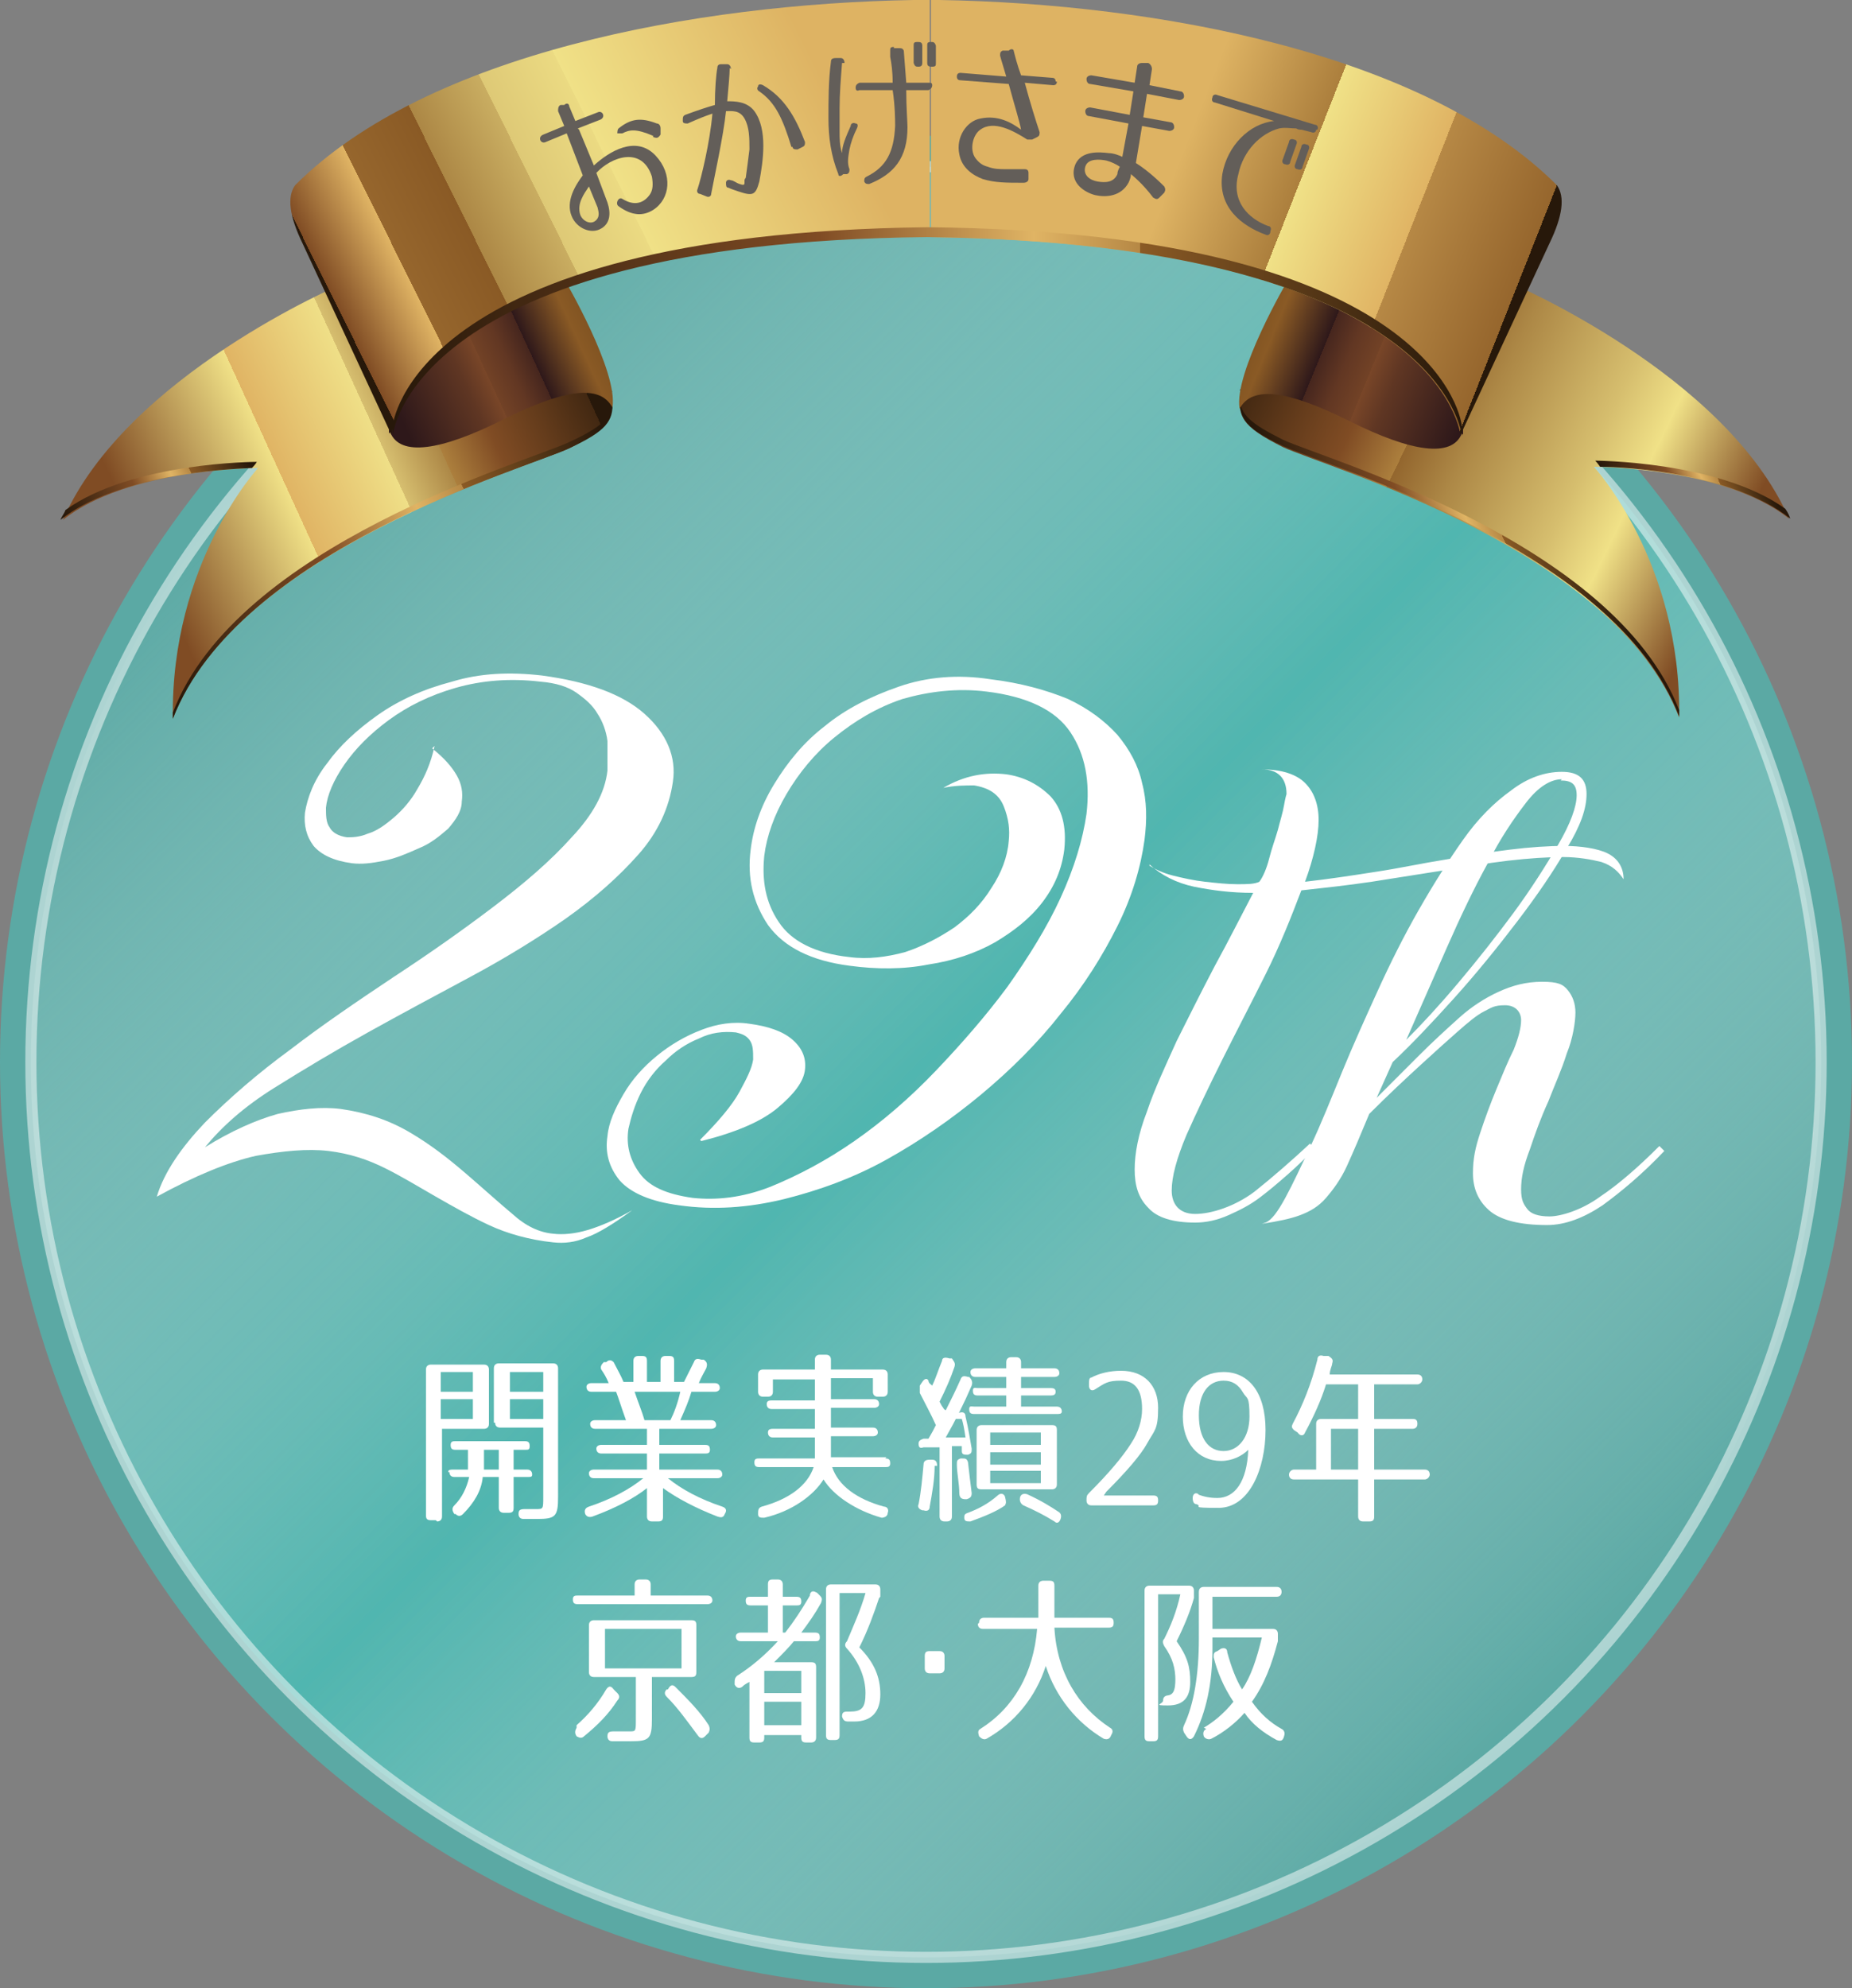 <?xml version="1.0" encoding="UTF-8"?>
<svg xmlns="http://www.w3.org/2000/svg" version="1.1" xmlns:xlink="http://www.w3.org/1999/xlink" viewBox="0 0 150 161">
  <rect x="0" y="0" width="150" height="161" fill="#808080" stroke="none"/>
  <defs>
    <style>
      .cls-1 {
        fill: url(#linear-gradient-2);
      }

      .cls-2 {
        fill: url(#linear-gradient-10);
      }

      .cls-3 {
        fill: url(#linear-gradient-12);
      }

      .cls-4 {
        fill: none;
        opacity: .5;
        stroke: #fff;
        stroke-miterlimit: 10;
        stroke-width: .9px;
      }

      .cls-5 {
        fill: #4cbbb4;
      }

      .cls-5, .cls-6 {
        opacity: .7;
      }

      .cls-6 {
        fill: url(#linear-gradient);
      }

      .cls-6, .cls-7 {
        mix-blend-mode: multiply;
      }

      .cls-8 {
        fill: #fff;
      }

      .cls-9 {
        fill: url(#linear-gradient-4);
      }

      .cls-10 {
        fill: url(#linear-gradient-3);
      }

      .cls-11 {
        fill: url(#linear-gradient-5);
      }

      .cls-12 {
        isolation: isolate;
      }

      .cls-13 {
        fill: url(#linear-gradient-8);
      }

      .cls-14 {
        fill: url(#linear-gradient-7);
      }

      .cls-15 {
        fill: url(#linear-gradient-9);
      }

      .cls-16 {
        fill: url(#linear-gradient-11);
      }

      .cls-17 {
        fill: url(#linear-gradient-6);
      }

      .cls-18 {
        fill: #635e59;
      }
    </style>
    <linearGradient id="linear-gradient" x1="126.3" y1="137.3" x2="23.7" y2="34.7" gradientUnits="userSpaceOnUse">
      <stop offset="0" stop-color="#fff" stop-opacity="0"/>
      <stop offset=".5" stop-color="#4cbbb4"/>
      <stop offset="1" stop-color="#fff" stop-opacity="0"/>
    </linearGradient>
    <linearGradient id="linear-gradient-2" x1="-1035.8" y1="-3253.9" x2="-1076.9" y2="-3273.9" gradientTransform="translate(-933 -3226.3) rotate(-180)" gradientUnits="userSpaceOnUse">
      <stop offset="0" stop-color="#27180a"/>
      <stop offset="0" stop-color="#2e1c0c"/>
      <stop offset="0" stop-color="#422812"/>
      <stop offset=".1" stop-color="#633b1b"/>
      <stop offset=".2" stop-color="#804c24"/>
      <stop offset=".3" stop-color="#ac7f3d"/>
      <stop offset=".3" stop-color="#8a5a25"/>
      <stop offset=".3" stop-color="#93662e"/>
      <stop offset=".4" stop-color="#ad8846"/>
      <stop offset=".6" stop-color="#d6be6e"/>
      <stop offset=".7" stop-color="#f0e187"/>
      <stop offset=".9" stop-color="#804c24"/>
    </linearGradient>
    <linearGradient id="linear-gradient-3" x1="-979.2" y1="-3255.3" x2="-940.9" y2="-3272.8" gradientTransform="translate(-933 -3226.3) rotate(-180)" gradientUnits="userSpaceOnUse">
      <stop offset="0" stop-color="#27180a"/>
      <stop offset="0" stop-color="#2e1c0c"/>
      <stop offset="0" stop-color="#422812"/>
      <stop offset=".1" stop-color="#633b1b"/>
      <stop offset=".2" stop-color="#804c24"/>
      <stop offset=".3" stop-color="#ac7f3d"/>
      <stop offset=".3" stop-color="#8a5a25"/>
      <stop offset=".3" stop-color="#93662e"/>
      <stop offset=".3" stop-color="#ad8847"/>
      <stop offset=".4" stop-color="#d6be6f"/>
      <stop offset=".4" stop-color="#efdf87"/>
      <stop offset=".6" stop-color="#e0b464"/>
      <stop offset=".6" stop-color="#f0e187"/>
      <stop offset=".9" stop-color="#804c24"/>
    </linearGradient>
    <linearGradient id="linear-gradient-4" x1="-982.8" y1="-3263.4" x2="-945.9" y2="-3280.3" gradientTransform="translate(-933 -3226.3) rotate(-180)" gradientUnits="userSpaceOnUse">
      <stop offset="0" stop-color="#27180a"/>
      <stop offset=".3" stop-color="#8a5a25"/>
      <stop offset=".3" stop-color="#96662d"/>
      <stop offset=".3" stop-color="#b68845"/>
      <stop offset=".4" stop-color="#e0b464"/>
      <stop offset=".6" stop-color="#804c24"/>
      <stop offset="1" stop-color="#27180a"/>
    </linearGradient>
    <linearGradient id="linear-gradient-5" x1="-952.7" y1="-3262.7" x2="-938.7" y2="-3269.1" xlink:href="#linear-gradient-4"/>
    <linearGradient id="linear-gradient-6" x1="-1075.3" y1="-3263.5" x2="-1064.6" y2="-3268.4" xlink:href="#linear-gradient-4"/>
    <linearGradient id="linear-gradient-7" x1="-1060.5" y1="-3267.3" x2="-1041.4" y2="-3276" xlink:href="#linear-gradient-4"/>
    <linearGradient id="linear-gradient-8" x1="-1051.9" y1="-3259.3" x2="-1032.4" y2="-3251.3" gradientTransform="translate(-933 -3226.3) rotate(-180)" gradientUnits="userSpaceOnUse">
      <stop offset="0" stop-color="#2e181a"/>
      <stop offset=".3" stop-color="#5f3623"/>
      <stop offset=".4" stop-color="#794628"/>
      <stop offset=".4" stop-color="#724226"/>
      <stop offset=".5" stop-color="#623723"/>
      <stop offset=".6" stop-color="#46261e"/>
      <stop offset=".6" stop-color="#2e181a"/>
      <stop offset=".8" stop-color="#8a5a25"/>
      <stop offset=".9" stop-color="#7d5121"/>
      <stop offset=".9" stop-color="#5b3a18"/>
      <stop offset="1" stop-color="#27180a"/>
    </linearGradient>
    <linearGradient id="linear-gradient-9" x1="-965.1" y1="-3259.4" x2="-982.9" y2="-3251.2" xlink:href="#linear-gradient-8"/>
    <linearGradient id="linear-gradient-10" x1="-1055.5" y1="-3250.4" x2="-965" y2="-3214.7" gradientTransform="translate(-933 -3226.3) rotate(-180)" gradientUnits="userSpaceOnUse">
      <stop offset="0" stop-color="#27180a"/>
      <stop offset="0" stop-color="#2a190a"/>
      <stop offset="0" stop-color="#442912"/>
      <stop offset="0" stop-color="#5a3619"/>
      <stop offset="0" stop-color="#6b401e"/>
      <stop offset="0" stop-color="#774621"/>
      <stop offset="0" stop-color="#7e4a23"/>
      <stop offset="0" stop-color="#804c24"/>
      <stop offset="0" stop-color="#efdf87"/>
      <stop offset="0" stop-color="#8a5a25"/>
      <stop offset="0" stop-color="#96662d"/>
      <stop offset=".1" stop-color="#b68845"/>
      <stop offset=".1" stop-color="#e0b464"/>
      <stop offset=".2" stop-color="#f0e187"/>
      <stop offset=".2" stop-color="#ac7f3d"/>
      <stop offset=".3" stop-color="#deb363"/>
    </linearGradient>
    <linearGradient id="linear-gradient-11" x1="-1016.9" y1="-3225.5" x2="-961.3" y2="-3253.1" gradientTransform="translate(-933 -3226.3) rotate(-180)" gradientUnits="userSpaceOnUse">
      <stop offset=".3" stop-color="#deb363"/>
      <stop offset=".6" stop-color="#f0e187"/>
      <stop offset=".6" stop-color="#ebda82"/>
      <stop offset=".7" stop-color="#dec976"/>
      <stop offset=".7" stop-color="#c9ad61"/>
      <stop offset=".8" stop-color="#ac8745"/>
      <stop offset=".8" stop-color="#8a5a25"/>
      <stop offset=".9" stop-color="#96662d"/>
      <stop offset=".9" stop-color="#b68845"/>
      <stop offset=".9" stop-color="#e0b464"/>
      <stop offset="1" stop-color="#804c24"/>
      <stop offset="1" stop-color="#27180a"/>
    </linearGradient>
    <linearGradient id="linear-gradient-12" x1="-1051.3" y1="-3253.1" x2="-964.8" y2="-3253.1" xlink:href="#linear-gradient-4"/>
  </defs>
  <!-- Generator: Adobe Illustrator 28.7.3, SVG Export Plug-In . SVG Version: 1.2.0 Build 164)  -->
  <g class="cls-12">
    <g id="_レイヤー_1" data-name="レイヤー_1">
      <circle class="cls-5" cx="75" cy="86" r="75"/>
      <circle class="cls-6" cx="75" cy="86" r="72.5"/>
      <circle class="cls-4" cx="75" cy="86" r="72.5"/>
      <g>
        <path class="cls-1" d="M100.5,31.6c-.3,2.1,0,2.9,3.4,4.6,3.4,1.6,26.9,8.3,32.1,21.9.2-12.6-6.9-20.3-6.9-20.3,0,0,10.6,0,15.8,4.2-5.1-11.7-22.6-19.1-22.6-19.1l-17,4.2-4.9,4.5Z"/>
        <path class="cls-10" d="M49.5,31.7c.3,2.1,0,2.9-3.4,4.6-3.4,1.6-26.9,8.3-32.1,21.9-.2-12.6,6.9-20.3,6.9-20.3,0,0-10.6,0-15.8,4.2,5.1-11.7,22.6-19.1,22.6-19.1l17,4.2,4.9,4.5Z"/>
        <g>
          <path class="cls-9" d="M46.1,35.8c-3.4,1.6-26.9,8.3-32.1,21.9,0,.2,0,.3,0,.5,5.3-13.7,28.7-20.3,32.1-21.9,3-1.4,3.6-2.2,3.5-3.8,0,1.3-.9,2.1-3.5,3.3Z"/>
          <path class="cls-11" d="M20.4,37.9c.3-.3.4-.5.4-.5,0,0-10.1,0-15.5,3.9-.1.3-.3.5-.4.8,4.6-3.7,13.4-4.1,15.4-4.2Z"/>
          <path class="cls-17" d="M129.2,37.3s.2.2.4.5c2,0,10.8.5,15.4,4.2-.1-.3-.2-.5-.4-.8-5.4-3.9-15.5-3.9-15.5-3.9Z"/>
          <path class="cls-14" d="M103.9,36.1c3.4,1.6,26.9,8.3,32.1,21.9,0-.2,0-.3,0-.5-5.3-13.7-28.7-20.3-32.1-21.9-2.6-1.3-3.4-2-3.5-3.3,0,1.6.5,2.4,3.5,3.8Z"/>
        </g>
        <path class="cls-13" d="M118.4,35.1c-.8,2-4.1,1.5-9.1-1-5-2.5-7.9-2.9-8.9-1-.5-2.9,3.9-10.4,3.9-10.4l12.4,1.8s1.5.6,1.6,1.1c.2.5.2,9.6.2,9.6Z"/>
        <path class="cls-15" d="M31.6,35c.8,2,4.1,1.5,9.1-1,5-2.5,7.9-2.9,8.9-1,.5-2.9-3.9-10.4-3.9-10.4l-12.4,1.8s-1.5.6-1.6,1.1c-.2.5-.2,9.6-.2,9.6Z"/>
        <path class="cls-2" d="M118.3,35.2l7.2-15.5q1.6-3.3.6-4.7C115.4,4.3,93.7.3,76.1,0h0c-.2,0-.5,0-.7,0v19.2c41.5.5,42.9,16.1,42.9,16.1Z"/>
        <path class="cls-16" d="M74,0h0c-17.6.3-39.4,4.3-50.1,15q-1,1.4.6,4.7l7.2,15.5s1.4-15.6,43.3-16.1c.1,0,.2,0,.3,0V0c-.1,0-.2,0-.3,0-.3,0-.7,0-1,0Z"/>
        <path class="cls-3" d="M31.8,34.5s1.4-15.6,43.3-16.1c41.9.4,43.3,16.1,43.3,16.1v.8s-1.4-15.6-43.3-16.1c-41.9.4-43.3,16.1-43.3,16.1v-.8Z"/>
      </g>
      <g>
        <path class="cls-8" d="M35,60.6c1,.8,1.6,1.5,2,2.2.4.7.5,1.4.4,2.1,0,.8-.5,1.5-1.1,2.2-.7.6-1.4,1.2-2.4,1.6-.9.4-1.8.8-2.8,1-1,.2-1.8.3-2.6.2-1.5-.2-2.5-.7-3.1-1.4-.6-.8-.8-1.7-.7-2.7.2-1.2.7-2.6,1.8-4,1-1.4,2.4-2.7,4.1-3.9,1.7-1.2,3.7-2.1,6-2.7,2.3-.7,4.7-.8,7.3-.5,3.7.5,6.5,1.5,8.3,3.1,1.8,1.6,2.6,3.5,2.3,5.5-.3,2.1-1.2,4.1-2.8,5.9-1.6,1.8-3.5,3.5-5.9,5.2-2.3,1.6-4.9,3.2-7.7,4.7-2.8,1.5-5.6,3-8.3,4.5-2.7,1.5-5.2,3-7.6,4.5-2.4,1.5-4.2,3.1-5.6,4.8,2.1-1.3,4.1-2.2,5.9-2.7,1.8-.4,3.5-.6,5.1-.4,2.1.3,3.9.9,5.6,1.9s3.1,2.1,4.5,3.3c1.4,1.2,2.6,2.3,3.8,3.3,1.1,1,2.2,1.5,3.3,1.6.8.1,1.8,0,2.8-.3,1-.3,2.2-.8,3.6-1.6-1.5,1.1-2.8,1.9-3.7,2.2-.9.4-1.8.5-2.7.4-1.9-.2-3.7-.7-5.2-1.4-1.5-.7-2.9-1.5-4.3-2.3-1.4-.8-2.7-1.6-4.1-2.3-1.4-.7-2.9-1.2-4.6-1.4-1.7-.2-3.7,0-5.9.4-2.2.5-4.9,1.6-8,3.3.6-2,2-4,3.9-6,2-2,4.3-4,6.9-5.9,2.6-2,5.4-3.9,8.4-5.9,2.9-1.9,5.6-3.8,8.1-5.7,2.5-1.9,4.6-3.7,6.3-5.6,1.7-1.8,2.7-3.6,2.9-5.4,0-.8,0-1.6,0-2.4-.1-.8-.4-1.6-.8-2.2-.4-.7-1-1.2-1.7-1.7s-1.7-.8-2.9-.9c-2.5-.3-4.8-.1-6.9.5-2.1.6-3.9,1.5-5.4,2.6-1.5,1.1-2.7,2.3-3.6,3.6-.9,1.3-1.4,2.5-1.5,3.5,0,.6,0,1.2.3,1.6.2.4.7.7,1.4.8.4,0,1,0,1.7-.3.7-.2,1.4-.7,2.1-1.3.7-.6,1.4-1.4,1.9-2.3.6-1,1.1-2.1,1.4-3.5Z"/>
        <path class="cls-8" d="M56.7,92.3c1.5-1.5,2.6-2.8,3.2-3.9.6-1.1,1-1.9,1.1-2.6,0-.7,0-1.2-.3-1.6s-.7-.5-1.1-.6c-1-.1-2,0-3,.5-1,.4-1.9,1-2.7,1.8-.8.7-1.5,1.6-2,2.6-.5,1-.8,2-1,2.9-.2,1.3.1,2.5.9,3.6.8,1.1,2.2,1.7,4.3,2,1.9.2,4,0,6.3-.9,2.2-.9,4.5-2.1,6.8-3.7,2.3-1.6,4.5-3.5,6.6-5.7,2.1-2.2,4.1-4.5,5.8-6.8,1.7-2.4,3.2-4.8,4.3-7.2,1.1-2.4,1.8-4.7,2.1-6.8.3-2.6-.1-4.8-1.3-6.6-1.2-1.8-3.5-2.9-6.8-3.3-2.4-.3-4.7,0-6.8.6-2.1.7-3.9,1.8-5.5,3.1-1.6,1.3-2.9,2.9-3.9,4.6-1,1.7-1.6,3.4-1.8,5-.2,2,.1,3.8,1.2,5.4,1,1.5,2.9,2.5,5.7,2.8,1.5.2,3,0,4.5-.4,1.5-.5,2.8-1.2,4-2,1.2-.9,2.2-1.9,3-3.2.8-1.2,1.3-2.5,1.4-3.8.1-.9,0-1.8-.4-2.8-.4-1-1.2-1.5-2.4-1.7-.7,0-1.6,0-2.5.2,1.7-1,3.4-1.3,5.1-1.1,1.4.2,2.6.8,3.6,1.8.9,1,1.3,2.4,1.1,4.3-.2,1.6-.8,3-1.8,4.3-1,1.3-2.3,2.3-3.8,3.2-1.6.9-3.4,1.5-5.4,1.8-2,.4-4.2.4-6.4.1-3.1-.4-5.3-1.5-6.6-3.3-1.2-1.8-1.7-3.8-1.4-6.1.2-1.7.8-3.5,1.9-5.3,1.1-1.8,2.4-3.4,4.1-4.7,1.7-1.4,3.7-2.4,6-3.2,2.3-.8,4.8-1,7.4-.6,2.5.3,4.6.9,6.3,1.6,1.7.8,3,1.8,4,2.9,1,1.2,1.7,2.5,2,3.9.4,1.5.4,3,.2,4.6-.3,2.2-1,4.6-2.2,7s-2.7,4.8-4.6,7.1c-1.8,2.3-4,4.5-6.4,6.5-2.4,2-5,3.8-7.7,5.3-2.7,1.5-5.5,2.5-8.3,3.2-2.9.7-5.7.9-8.5.5-2.3-.3-3.9-1-4.8-2-.9-1.1-1.2-2.3-1-3.6.1-1.1.6-2.2,1.3-3.4.7-1.2,1.6-2.2,2.7-3.1,1.1-.9,2.3-1.6,3.6-2.1,1.3-.5,2.6-.7,3.9-.5,1.5.2,2.7.6,3.5,1.3.8.7,1.1,1.5,1,2.4-.1,1-.9,2-2.2,3.1-1.3,1.1-3.4,2-6.2,2.7Z"/>
        <path class="cls-8" d="M93.1,70.1c.5.3,1.1.6,1.9.8.8.2,1.7.4,2.6.5.9.1,1.8.2,2.6.2.8,0,1.4,0,1.8-.2.3-.4.6-1.1.8-1.9.2-.8.5-1.6.7-2.3.2-.8.4-1.4.5-2,.1-.6.2-.9.2-.9,0-1.3-.7-2-2-2,1.6,0,2.8.4,3.5,1.1.7.7,1.1,1.7,1.1,3s-.4,3.1-1.1,5c1.8-.2,3.8-.5,5.7-.8,2-.3,3.8-.7,5.7-1,1.8-.3,3.5-.6,5.2-.8,1.6-.2,3.1-.3,4.4-.3s2.7.2,3.5.6c.8.4,1.3,1.1,1.3,2.1-.4-.6-.9-1.1-1.8-1.4-.8-.2-1.9-.4-3.1-.4s-2.8.1-4.5.3c-1.7.2-3.4.5-5.3.8-1.9.3-3.8.6-5.7.9-2,.3-3.9.5-5.7.7-.8,2.1-1.7,4.4-2.9,6.8s-2.4,4.7-3.5,6.9c-1.1,2.2-2.1,4.3-2.9,6.1-.8,1.9-1.2,3.4-1.2,4.5s.6,1.9,1.9,1.9,3.2-.6,4.8-1.8c1.5-1.2,3-2.5,4.5-3.9l.4.4c-.7.7-1.4,1.4-2.2,2.1s-1.5,1.3-2.3,1.9c-.8.6-1.6,1-2.5,1.4-.9.4-1.8.6-2.7.6-1.8,0-3.1-.4-3.8-1.2-.8-.8-1.1-1.8-1.1-3.1s.3-2.9,1-4.7c.6-1.8,1.5-3.7,2.4-5.7,1-2,2-4,3.1-6.1,1.1-2,2.1-4,3.1-5.9-1.8,0-3.3-.2-4.8-.5-1.4-.3-2.6-.9-3.6-1.8Z"/>
        <path class="cls-8" d="M102.5,99c.5-.2,1-.9,1.6-2,.6-1.1,1.3-2.6,2.1-4.3.8-1.7,1.6-3.7,2.5-5.9.9-2.2,1.9-4.4,2.9-6.6,1-2.2,2.1-4.4,3.3-6.5,1.2-2.1,2.4-4,3.6-5.7,1.2-1.7,2.5-3,3.9-4,1.3-1,2.7-1.5,4.1-1.5s2,.6,2,1.8-.5,2.6-1.6,4.4c-1.1,1.9-2.4,3.8-4,5.9-1.6,2.1-3.3,4.2-5.1,6.2-1.8,2-3.5,3.8-5,5.2l-1.3,2.9c1.2-1.2,2.4-2.4,3.5-3.5,1.1-1.1,2.2-2.1,3.2-3,1-.9,2.1-1.6,3.2-2.1,1.1-.5,2.2-.8,3.5-.8s1.7.2,2.1.7c.4.5.6,1.1.6,1.8s-.2,2.1-.7,3.3c-.4,1.3-1,2.6-1.5,3.9-.6,1.3-1.1,2.7-1.5,3.9-.5,1.3-.7,2.3-.7,3.2s.2,1.2.5,1.6c.3.4.9.6,1.8.6s2.6-.5,4.1-1.6c1.5-1,3.1-2.4,4.8-4.1l.4.4c-1.8,1.9-3.5,3.3-5,4.4-1.5,1-3,1.6-4.5,1.6-2.2,0-3.8-.4-4.7-1.2-.9-.8-1.3-1.8-1.3-3s.2-2.1.6-3.3c.4-1.2.8-2.3,1.3-3.5s.9-2.2,1.4-3.2c.4-1,.6-1.8.6-2.4s-.4-1.2-1.3-1.2-1.1.2-1.7.5c-.6.3-1.3.9-2.1,1.6-.8.7-1.8,1.6-3,2.7-1.2,1.1-2.6,2.4-4.2,4-.7,1.7-1.3,3.1-1.8,4.2-.5,1.1-1.1,1.9-1.7,2.6-.6.7-1.3,1.1-2.1,1.4-.8.3-1.8.5-3.1.7ZM126.5,63.1c-.9,0-1.9.6-2.9,1.9-1,1.3-2.1,2.9-3.1,4.9-1.1,2-2.2,4.3-3.3,6.8-1.1,2.5-2.2,5-3.3,7.5,1.2-1.2,2.6-2.7,4.2-4.6,1.6-1.9,3.1-3.8,4.5-5.7s2.6-3.8,3.6-5.5c1-1.7,1.5-3.1,1.5-4s-.4-1.2-1.3-1.2Z"/>
      </g>
      <g>
        <path class="cls-8" d="M35.3,123.1h-.4c-.3,0-.4-.1-.4-.4v-11.8c0-.3.2-.4.4-.4h4.3c.3,0,.4.2.4.4v4.4c0,.3-.2.4-.4.4h-3.4v7.1c0,.3-.2.4-.4.4ZM35.7,112.7h2.6v-1.6h-2.6v1.6ZM35.7,113.3v1.6h2.6v-1.6h-2.6ZM36.3,119.2c0-.2.2-.2.4-.2h1.2v-1.6s-1,0-1,0c-.3,0-.4-.1-.4-.4s.2-.3.4-.3h5.6c.3,0,.4.1.4.4s-.1.3-.4.3h-.9v1.6h1.1c.3,0,.4.2.4.4s-.1.2-.4.2h-1.1v2.5c0,.3-.1.4-.4.4h-.4c-.3,0-.4-.2-.4-.4v-2.5h-1.3c-.1,1.1-.7,2.1-1.6,3-.2.2-.4.2-.6,0h-.1c-.2-.3-.2-.5,0-.7.6-.6,1-1.4,1.2-2.3h-1.2c-.3,0-.4-.2-.4-.4ZM40.4,117.4h-1.2v1.6s1.2,0,1.2,0v-1.6ZM40,115.2v-4.4c0-.3.2-.4.4-.4h4.4c.3,0,.4.2.4.4v10.4c0,1.6-.2,1.8-1.7,1.8s-.7,0-1.1,0c-.3,0-.4-.2-.4-.4,0-.3.1-.4.5-.4.5,0,.8,0,.9,0,.6,0,.6,0,.6-1v-5.6h-3.5c-.3,0-.4-.2-.4-.4ZM44,112.7v-1.6h-2.7v1.6h2.7ZM44,113.3h-2.7v1.6h2.7v-1.6Z"/>
        <path class="cls-8" d="M58.1,119c.3,0,.4.2.4.4s-.2.3-.4.3h-4c1.1.9,2.6,1.7,4.4,2.3.3.1.4.3.2.6h0c-.1.3-.3.3-.6.2-1.8-.7-3.3-1.5-4.4-2.3v2.3c0,.3-.1.4-.4.4h-.5c-.3,0-.4-.2-.4-.4v-2.3c-1,.8-2.5,1.6-4.4,2.3-.3.1-.5,0-.6-.2h0c-.1-.3,0-.5.3-.6,1.8-.6,3.3-1.4,4.4-2.3h-4c-.3,0-.4-.2-.4-.4s.2-.3.4-.3h4.3v-1.3h-3.7c-.3,0-.4-.2-.4-.4s.2-.3.4-.3h3.7v-1.3h-4.2c-.3,0-.4-.2-.4-.4s.2-.3.4-.3h2.5c-.4-1.1-.6-1.8-.8-2.3h-2c-.3,0-.4-.2-.4-.4s.2-.3.4-.3h1.4c-.2-.5-.4-.8-.6-1.1-.1-.2,0-.4.2-.6h.2c.2-.2.4-.2.6,0,.3.6.6,1.1.8,1.6h.8v-1.7c0-.3.2-.4.4-.4h.3c.3,0,.4.1.4.4v1.7h1.1v-1.7c0-.3.2-.4.4-.4h.3c.3,0,.4.1.4.4v1.7h.8c.2-.4.5-1,.8-1.6.1-.3.3-.3.6-.2h.2c.3.2.3.4.2.7-.2.4-.4.7-.6,1.2h1.3c.3,0,.4.2.4.4s-.2.3-.4.3h-1.9c-.2.7-.5,1.4-.9,2.3h2.5c.3,0,.4.2.4.4s-.2.3-.4.3h-4.2v1.3h3.7c.3,0,.4.1.4.4s-.2.3-.4.3h-3.7v1.3h4.3ZM55.1,112.7h-3.7c.3.9.6,1.6.8,2.3h2.1c.3-.6.6-1.4.8-2.3Z"/>
        <path class="cls-8" d="M71.7,118.1c.3,0,.4.1.4.4s-.2.3-.4.3h-4.3c.5,1.5,2,2.6,4.2,3.2.3,0,.4.3.3.5h0c0,.3-.3.4-.5.4-2.1-.6-3.9-1.8-4.7-3.1-.8,1.3-2.6,2.6-4.8,3.1-.3,0-.5,0-.5-.3h0c0-.3,0-.5.3-.6,2.2-.6,3.7-1.7,4.2-3.2h-4.4c-.3,0-.4-.1-.4-.4s.2-.3.4-.3h4.5v-1.7h-3.4c-.3,0-.4-.2-.4-.4s.1-.3.4-.3h3.4v-1.6h-3.5c-.3,0-.4-.2-.4-.4s.1-.3.4-.3h3.5v-1.7h-3.4v1c0,.3-.2.4-.4.4h-.4c-.3,0-.4-.2-.4-.4v-1.4c0-.3.2-.4.4-.4h4.2v-.8c0-.3.2-.4.4-.4h.5c.3,0,.4.2.4.4v.8h4.2c.3,0,.4.2.4.4v1.4c0,.3-.2.4-.4.4h-.4c-.3,0-.4-.2-.4-.4v-1.1h-3.4v1.7h3.5c.3,0,.4.2.4.4s-.2.3-.4.3h-3.5v1.6h3.4c.3,0,.4.2.4.4s-.2.3-.4.3h-3.4v1.7h4.5Z"/>
        <path class="cls-8" d="M77.4,114.9c0-.3,0-.4.3-.5h0c.3-.1.5,0,.5.3.2.8.4,2,.5,2.6,0,.3,0,.4-.3.5h0c-.3,0-.5,0-.5-.3v-.4c0,0-.8,0-.8,0v5.7c0,.3-.2.4-.4.4h-.2c-.3,0-.4-.2-.4-.4v-5.6h-1.3c-.3.1-.4,0-.4-.3,0-.2.1-.3.4-.4h.4c.3-.5.4-.7.6-1.1-.4-.9-.9-1.8-1.3-2.6,0-.2,0-.4,0-.6l.2-.3c.2-.3.4-.3.5-.1,0,.2.2.3.3.4.3-.6.5-1.3.8-2,0-.3.3-.3.6-.2h.2c.2.3.3.4.2.7-.3.9-.7,1.8-1.2,2.8.1.2.2.4.3.5,0,0,0,.1.2.2.4-.8.8-1.6,1.2-2.5.1-.3.3-.3.6-.2h.1c.2.2.3.4.2.7-.6,1.4-1.3,2.8-2.1,4.2h1.6c-.1-.7-.2-1.2-.3-1.5ZM75.7,118.7c0,1.1-.2,2.2-.4,3.3,0,.3-.2.4-.5.3h-.1c-.3-.1-.4-.3-.3-.5.2-1,.3-2.1.4-3.2,0-.3.2-.4.5-.4h.2c.3,0,.4.2.4.5ZM77.7,121c0-.9-.2-1.7-.2-2.4,0-.3,0-.4.3-.5h.1c.3,0,.4,0,.5.3.1.9.2,1.7.3,2.5,0,.3-.1.4-.4.5h-.1c-.3,0-.5-.1-.5-.5ZM81.4,121.9c-.7.5-1.7.9-2.8,1.3-.3,0-.5,0-.5-.3,0-.2,0-.3.3-.4.8-.3,1.6-.7,2.4-1.4.2-.2.5-.2.6.1h0c.1.4.1.5,0,.7ZM85.5,112.7c0,.2-.1.3-.4.3h-2.4v.9h2.9c.3,0,.4.2.4.4s-.2.2-.4.2h-6.7c-.3,0-.4-.1-.4-.4s.2-.2.4-.2h2.6v-.9h-2.3c-.3,0-.4-.1-.4-.4s.2-.2.4-.2h2.3v-.9h-2.5c-.3,0-.4-.2-.4-.4s.2-.3.4-.3h2.5v-.5c0-.3.2-.4.4-.4h.4c.3,0,.4.2.4.4v.5h2.7c.3,0,.4.2.4.4s-.2.3-.4.3h-2.7v.9h2.4c.3,0,.4.1.4.3ZM85.6,115.8v4.4c0,.3-.2.4-.4.4h-5.7c-.3,0-.4-.1-.4-.4v-4.4c0-.3.2-.4.4-.4h5.7c.3,0,.4.1.4.4ZM80.2,117h4.1v-1h-4.1v1ZM80.2,117.6v1h4.1v-1h-4.1ZM80.2,119.1v1h4.1v-1h-4.1ZM85.4,123.2c-.8-.5-1.6-.9-2.5-1.3-.2-.1-.3-.3-.3-.5h0c0-.4.3-.5.6-.4,1.1.5,1.9,1,2.5,1.4.2.1.3.3.2.6h0c-.1.3-.3.4-.5.2Z"/>
        <path class="cls-8" d="M88.3,111.6c.7-.4,1.6-.6,2.5-.6,1.9,0,3,1.2,3,3s-.3,1.8-.9,2.9c-.5.9-1.6,2.2-3.3,3.9l-.2.3h4c.3,0,.4.1.4.4s-.1.4-.4.4h-5c-.3,0-.4-.2-.4-.4h0c0-.3,0-.4.2-.6,1.6-1.6,2.7-2.9,3.4-4,.6-.9.9-1.9.9-2.8,0-1.6-.6-2.3-1.7-2.3s-1.3.2-2.1.7c-.3.2-.5,0-.5-.3v-.2c0-.2,0-.4.2-.5Z"/>
        <path class="cls-8" d="M97,121c.5.2,1,.3,1.6.3,1.4,0,2.4-1.3,2.5-3.9-.5.5-1.3.9-2.2.9-1.9,0-3.1-1.5-3.1-3.6s1.3-3.6,3.3-3.6,3.4,1.6,3.4,4.7-1.3,6.3-3.8,6.3-1.2-.1-1.8-.3c-.2,0-.3-.2-.3-.5h0c0-.3.2-.5.5-.3ZM97.1,114.6c0,1.9.8,2.9,2,2.9s2.1-1.1,2.1-2.8-.2-1.4-.5-1.9c-.4-.7-.9-1-1.6-1-1.2,0-2,1-2,2.8Z"/>
        <path class="cls-8" d="M104.7,115.3c.8-1.5,1.5-3.2,2-5.2,0-.3.2-.4.5-.3h.4c.3.2.4.3.3.6,0,.2-.2.5-.2.9h7.1c.3,0,.4.2.4.4s-.2.4-.4.4h-3.5v2.8h3.1c.3,0,.4.1.4.4s-.2.4-.4.4h-3.1v3.3h4.1c.3,0,.4.2.4.4s-.2.4-.4.4h-4.1v3c0,.3-.1.4-.4.4h-.5c-.3,0-.4-.2-.4-.4v-3h-5.2c-.3,0-.4-.2-.4-.4s.2-.4.4-.4h1.8v-3.7c0-.3.2-.4.4-.4h3v-2.8h-2.6c-.4,1.3-1,2.6-1.7,3.9-.1.3-.4.3-.6,0l-.3-.2c-.2-.2-.2-.3-.1-.5ZM110,115.7h-2.2v3.3h2.2v-3.3Z"/>
        <path class="cls-8" d="M52.7,128.3v.9h4.6c.3,0,.4.2.4.4s-.2.3-.4.3h-10.5c-.3,0-.4-.1-.4-.4s.2-.3.4-.3h4.6v-.9c0-.3.2-.4.4-.4h.5c.3,0,.4.2.4.4ZM46.7,139.7c.9-.8,1.7-1.7,2.4-2.9.2-.3.4-.3.6,0l.3.3c.2.2.2.4,0,.6-.7,1.1-1.6,2-2.7,2.9-.2.2-.4.1-.6,0h0c-.2-.3-.1-.5,0-.7ZM51.1,141c-.4,0-.9,0-1.5,0-.3,0-.4-.2-.4-.4,0-.3.1-.4.5-.4.7,0,1.2,0,1.3,0,.5,0,.5,0,.5-1v-3.4h-3.4c-.3,0-.4-.2-.4-.4v-3.8c0-.3.2-.4.4-.4h7.9c.3,0,.4.1.4.4v3.8c0,.3-.1.4-.4.4h-3.2v3.4c0,1.6-.2,1.8-1.7,1.8ZM49,135.1h6.2v-3.2h-6.2v3.2ZM56.5,140.5c-.9-1.2-1.6-2.2-2.5-3.1-.2-.2-.2-.4,0-.6h.1c.2-.4.4-.4.6-.2,1,1,2,2,2.7,3.1.1.2.1.4,0,.6l-.3.3c-.2.2-.4.2-.6-.1Z"/>
        <path class="cls-8" d="M65.6,129.1c.1-.3.3-.3.6-.1l.2.2c.2.2.2.3.1.6-.5.9-1,1.6-1.6,2.4h1.1c.3,0,.4.1.4.4s-.2.3-.4.3h-1.7c-.4.5-.9,1-1.6,1.7h3c.3,0,.4.1.4.4v5.7c0,.3-.2.4-.4.4h-.4c-.3,0-.4-.1-.4-.4v-.2h-3v.2c0,.3-.1.4-.4.4h-.4c-.3,0-.4-.1-.4-.4v-4.5c-.2.1-.4.2-.6.4-.3.2-.5,0-.6-.2h0c0-.4,0-.5.2-.7,1.1-.7,2.2-1.6,3.3-2.8h-3c-.3,0-.4-.2-.4-.4s.2-.3.4-.3h2.2v-2.2h-1.4c-.3,0-.4-.1-.4-.4s.2-.3.4-.3h1.4v-1c0-.3.1-.4.4-.4h.4c.3,0,.4.2.4.4v1h1.1c.3,0,.4.1.4.4s-.2.3-.4.3h-1.1v2.2h.2c.7-.9,1.3-1.8,2-3ZM61.9,137.1h3v-1.8h-3v1.8ZM61.9,137.8v1.9h3v-1.9h-3ZM71.2,129.4c-.4,1.2-.9,2.6-1.6,4,1.2,1.2,1.7,2.4,1.7,3.8s-.7,2.2-2.1,2.2h-.5c-.3,0-.4-.1-.5-.4,0-.3.1-.4.4-.4h.2c1,0,1.3-.3,1.3-1.5s-.5-2.5-1.5-3.6c-.2-.2-.2-.4,0-.6.5-1.2,1.1-2.5,1.5-3.9h-2.1v11.5c0,.3-.1.4-.4.4h-.3c-.3,0-.4-.1-.4-.4v-11.8c0-.3.2-.4.4-.4h3.6c.3,0,.4.2.4.4h0c0,.3,0,.4,0,.6Z"/>
        <path class="cls-8" d="M76.5,134.1v1c0,.3-.2.4-.4.4h-.8c-.3,0-.4-.2-.4-.4v-1c0-.3.1-.4.4-.4h.8c.3,0,.4.2.4.4Z"/>
        <path class="cls-8" d="M79.3,131.4c0-.3.2-.4.4-.4h4.4v-2.6c0-.3.2-.4.4-.4h.5c.3,0,.4.1.4.4v2.6h4.4c.3,0,.4.1.4.4s-.1.4-.4.4h-4.4c.2,3.6,1.9,6.4,4.5,8.1.2.1.3.3.1.6h0c-.1.3-.3.4-.6.3-2.2-1.3-3.9-3.4-4.7-5.9-.8,2.5-2.5,4.6-4.8,5.9-.2.1-.4,0-.6-.2h0c-.1-.3-.1-.5.1-.6,2.7-1.7,4.3-4.5,4.6-8.1h-4.4c-.3,0-.4-.2-.4-.4Z"/>
        <path class="cls-8" d="M95.2,136.1c0-1-.2-1.8-.9-2.8-.1-.2-.2-.4,0-.6.5-1,1-2.2,1.3-3.6h-1.8v11.5c0,.3-.1.4-.4.4h-.3c-.3,0-.4-.1-.4-.4v-11.8c0-.3.2-.4.4-.4h3.2c.3,0,.4.2.4.4h0c0,.3,0,.4,0,.6-.3,1.1-.8,2.3-1.4,3.5.9,1.3,1.1,2.1,1.1,3.3s-.5,1.9-1.8,1.9-.4-.1-.4-.4c0-.2.1-.4.4-.4h-.2c.6,0,.8-.3.8-1.4ZM97.5,139.9c.7-.4,1.6-1.1,2.4-2.1-.8-1.2-1.3-2.4-1.6-3.6,0-.3,0-.4.3-.5l.3-.2c.3-.1.5,0,.5.3.3,1.1.7,2.2,1.2,3,.7-1,1.2-2.5,1.6-4.2h-4v.9c0,2.8-.5,5.1-1.5,7.1-.2.3-.4.3-.6,0l-.2-.3c-.1-.2-.1-.4,0-.6.8-1.7,1.2-4.1,1.2-7v-3.8c0-.3.2-.4.4-.4h5.9c.3,0,.4.2.4.4s-.1.4-.4.4h-5.2v2.6h4.9c.3,0,.4.2.4.4h0c0,.3,0,.5,0,.6-.5,1.9-1.1,3.5-2.1,4.9.7,1,1.5,1.7,2.4,2.2.2.1.3.3.2.6h0c-.1.4-.3.4-.6.3-1.1-.6-2-1.3-2.6-2.2-.7.8-1.7,1.6-2.7,2.1-.2.1-.5,0-.6-.2h0c-.1-.3,0-.5.2-.6Z"/>
      </g>
      <g class="cls-7">
        <path class="cls-18" d="M46.9,10.5l1.2,2.9c1.2-1.1,3.4-2.5,5-.8,1.4,1.5,1.2,3.5-.2,4.4-.8.5-1.7.5-2.8-.3-.3-.2,0-.8.3-.6.8.5,1.6.5,2.2-.3.3-.4.3-.9.2-1.5-.8-2.5-3.3-1.6-4.5-.3l.9,2.4c.3.9.2,1.7-.5,2.1-.8.5-2,0-2.4-1-.5-1.2.3-2.5.9-3.3l-1.3-3.4-1.7.7c-.4.2-.7-.4-.2-.6l1.7-.7-.5-1.2c0-.2,0-.4.2-.5h.3c.2-.2.4-.1.4.1l.5,1.2,1.8-.7c.4-.2.7.4.2.6l-1.8.7ZM47,17.4c.2.5.8.8,1.2.5.4-.3.3-.7.2-1.1l-.7-1.7c-.4.6-1,1.4-.7,2.3ZM52.9,11c-1.4-.6-1.9-.5-2.5-.2-.2,0-.3,0-.4,0,0-.1,0-.3.1-.4,1-.8,1.8-.9,3.1-.4.2,0,.3.2.3.4v.5c-.2.3-.3.3-.6.2Z"/>
        <path class="cls-18" d="M59.1,5.5c0,.5-.1,1.6-.2,2.7.6,0,1.6,0,2.2.8,1.1,1.5.7,4.1.4,5.7-.3,1.1-.5,1.2-1.7.8-.3-.1-.6-.2-.8-.3-.2,0-.2-.2-.2-.4,0-.2.2-.3.4-.2.2,0,.4.2.7.3.3.1.4.1.4-.1v-.2c0-.1.1-.2.1-.2.1-.7.2-1.5.3-2.3,0-.9,0-1.8-.4-2.5-.4-.7-1-.6-1.5-.6-.2,2-1,5.6-1.2,6.7,0,.2-.2.3-.4.2l-.5-.2c-.2,0-.3-.2-.2-.4.3-.9,1-3.8,1.2-6.1-.6.2-1.1.4-2,.8-.2,0-.4,0-.4-.2h0c0-.3,0-.4.2-.5,1.1-.4,1.7-.6,2.4-.8,0-1.3.1-2.5.2-3,0-.2.1-.3.3-.3h.5c.2,0,.3.2.3.4ZM64.1,11.9c-.7-2.3-1.3-3.6-2.6-4.5-.2-.1-.2-.3-.1-.4,0-.2.2-.2.4-.1,1.7,1,2.6,2.5,3.4,4.6,0,.2,0,.3-.2.4l-.4.2c-.2,0-.4,0-.4-.2Z"/>
        <path class="cls-18" d="M68.2,5.1c-.1,1.3-.2,2.5-.2,3.7,0,.6,0,1.2,0,1.8,0,.6,0,1.2.2,1.8,0-.6.3-1.3.7-2.2,0-.2.2-.3.4-.2.2,0,.2.2.1.4-.3.6-.5,1.2-.6,1.7-.1.6-.2,1.1,0,1.6,0,.2,0,.3-.2.4h-.3c-.2.2-.4.2-.4,0-.6-1.5-.8-3-.8-4.5,0-1.5,0-3.1.2-4.6,0-.2.1-.3.4-.3h.4c.2,0,.3.2.3.4ZM72.4,3.9h.4c.2,0,.3,0,.4.2l.2,2.6h1.8c.2,0,.3,0,.3.2h0c0,.2-.1.3-.3.4h-1.8c0,1.4.1,2.6.1,3,0,2.5-1.1,3.8-3.1,4.6-.2,0-.3,0-.4-.2,0-.2,0-.3.2-.4,1.6-.8,2.2-2,2.3-4.1,0-.4,0-1.6-.2-2.9h-2.7c-.2.1-.3,0-.3-.2h0c0-.2.1-.3.3-.4h2.7c0-.9-.1-1.6-.2-2.1v-.5c0-.2,0-.3.3-.3ZM74.7,5.1c0,.2-.1.3-.3.3h0c-.2,0-.3,0-.4-.3v-1.4c0-.2,0-.3.3-.3h0c.2,0,.4,0,.4.3v1.4ZM75.8,5.1c0,.2,0,.3-.3.3h0c-.2,0-.4,0-.4-.3v-1.4c0-.2,0-.3.3-.3h0c.2,0,.3,0,.4.3v1.4Z"/>
        <path class="cls-18" d="M85.6,6.6c0,.2-.1.3-.3.3l-2.3-.2c.4,1.5.9,3.1,1.2,4,0,.2,0,.3-.2.4l-.4.2c-.2,0-.3,0-.4,0-1.1-.7-2.7-1.6-3.8-.8-.6.4-.9,1.6-.4,2.3.3.4.6.6,1,.7.5.2,1,.2,1.5.2.5,0,.9,0,1.5,0,.2,0,.3.1.3.3v.5c0,.2-.2.3-.4.3-1.4,0-2.3,0-3.3-.3-.8-.3-1.7-.9-1.9-2-.3-1.4.6-2.7,1.7-2.9,1.4-.3,2.5.3,3.3.9-.1-.6-.6-2.2-1-3.7l-3.9-.3c-.2,0-.3-.1-.3-.3s.1-.3.3-.3l3.7.3c-.2-.7-.4-1.3-.5-1.7,0-.2,0-.3.2-.4h.5c.2-.2.4-.1.4,0,.1.4.3,1.2.6,2l2.5.2c.2,0,.3.1.3.3Z"/>
        <path class="cls-18" d="M94.3,15.1c.1.2.1.3,0,.5l-.4.4c-.2.2-.3.1-.5,0-.9-1.2-1.7-1.8-1.8-1.9,0,.2-.1.5-.2.7-.6,1.1-1.8,1.2-2.7,1-.8-.2-2.2-1-1.6-2.5.5-1.1,1.9-1,2.7-.9.4,0,.9.2,1.1.3l.5-2.7-3.2-.6c-.2,0-.3-.2-.3-.4h0c0-.2.2-.3.4-.3l3.2.6.3-1.9-3.5-.6c-.2,0-.3-.2-.3-.4h0c0-.2.2-.3.4-.3l3.5.6.2-1.3c0-.2.2-.3.4-.3h.5c.2.1.3.3.3.5l-.2,1.3,2.5.5c.2,0,.3.2.3.4h0c0,.2-.2.3-.4.3l-2.6-.5-.3,1.9,2.2.4c.2,0,.3.2.3.4h0c0,.2-.2.3-.4.3l-2.2-.4-.5,3c1.1.7,2,1.6,2.4,2ZM87.9,13.5c-.2.7.4,1.1,1,1.2.6.1,1.3.1,1.6-.6,0-.2.1-.4.2-.6-.3-.2-.7-.4-1.1-.5-.5-.1-1.5-.2-1.7.5Z"/>
        <path class="cls-18" d="M106.6,10.5h0c0,.2-.2.3-.4.2l-.8-.2c-.1,0-.3,0-.4-.1-.5,0-.9-.1-1.4,0-1.5.4-2.9,1.8-3.3,3.7-.6,2.2.8,3.6,2.4,4.2.2,0,.3.2.2.4h0c0,.3-.2.4-.4.3-1.9-.7-3.9-2.2-3.5-4.9.4-2.3,2.2-4.1,4.2-4.3l-4.8-1.5c-.2,0-.3-.2-.2-.4h0c0-.2.2-.3.4-.2l7.9,2.4c.2,0,.3.2.2.4ZM104.5,13.1c0,.2-.2.3-.4.2h0c-.2,0-.3-.2-.2-.4l.5-1.4c0-.2.2-.3.4-.2h0c.2,0,.3.2.2.4l-.5,1.4ZM105.5,13.5c0,.2-.2.3-.4.2h0c-.2,0-.3-.2-.2-.4l.5-1.4c0-.2.2-.3.4-.2h0c.2,0,.3.2.2.4l-.5,1.4Z"/>
      </g>
    </g>
  </g>
</svg>